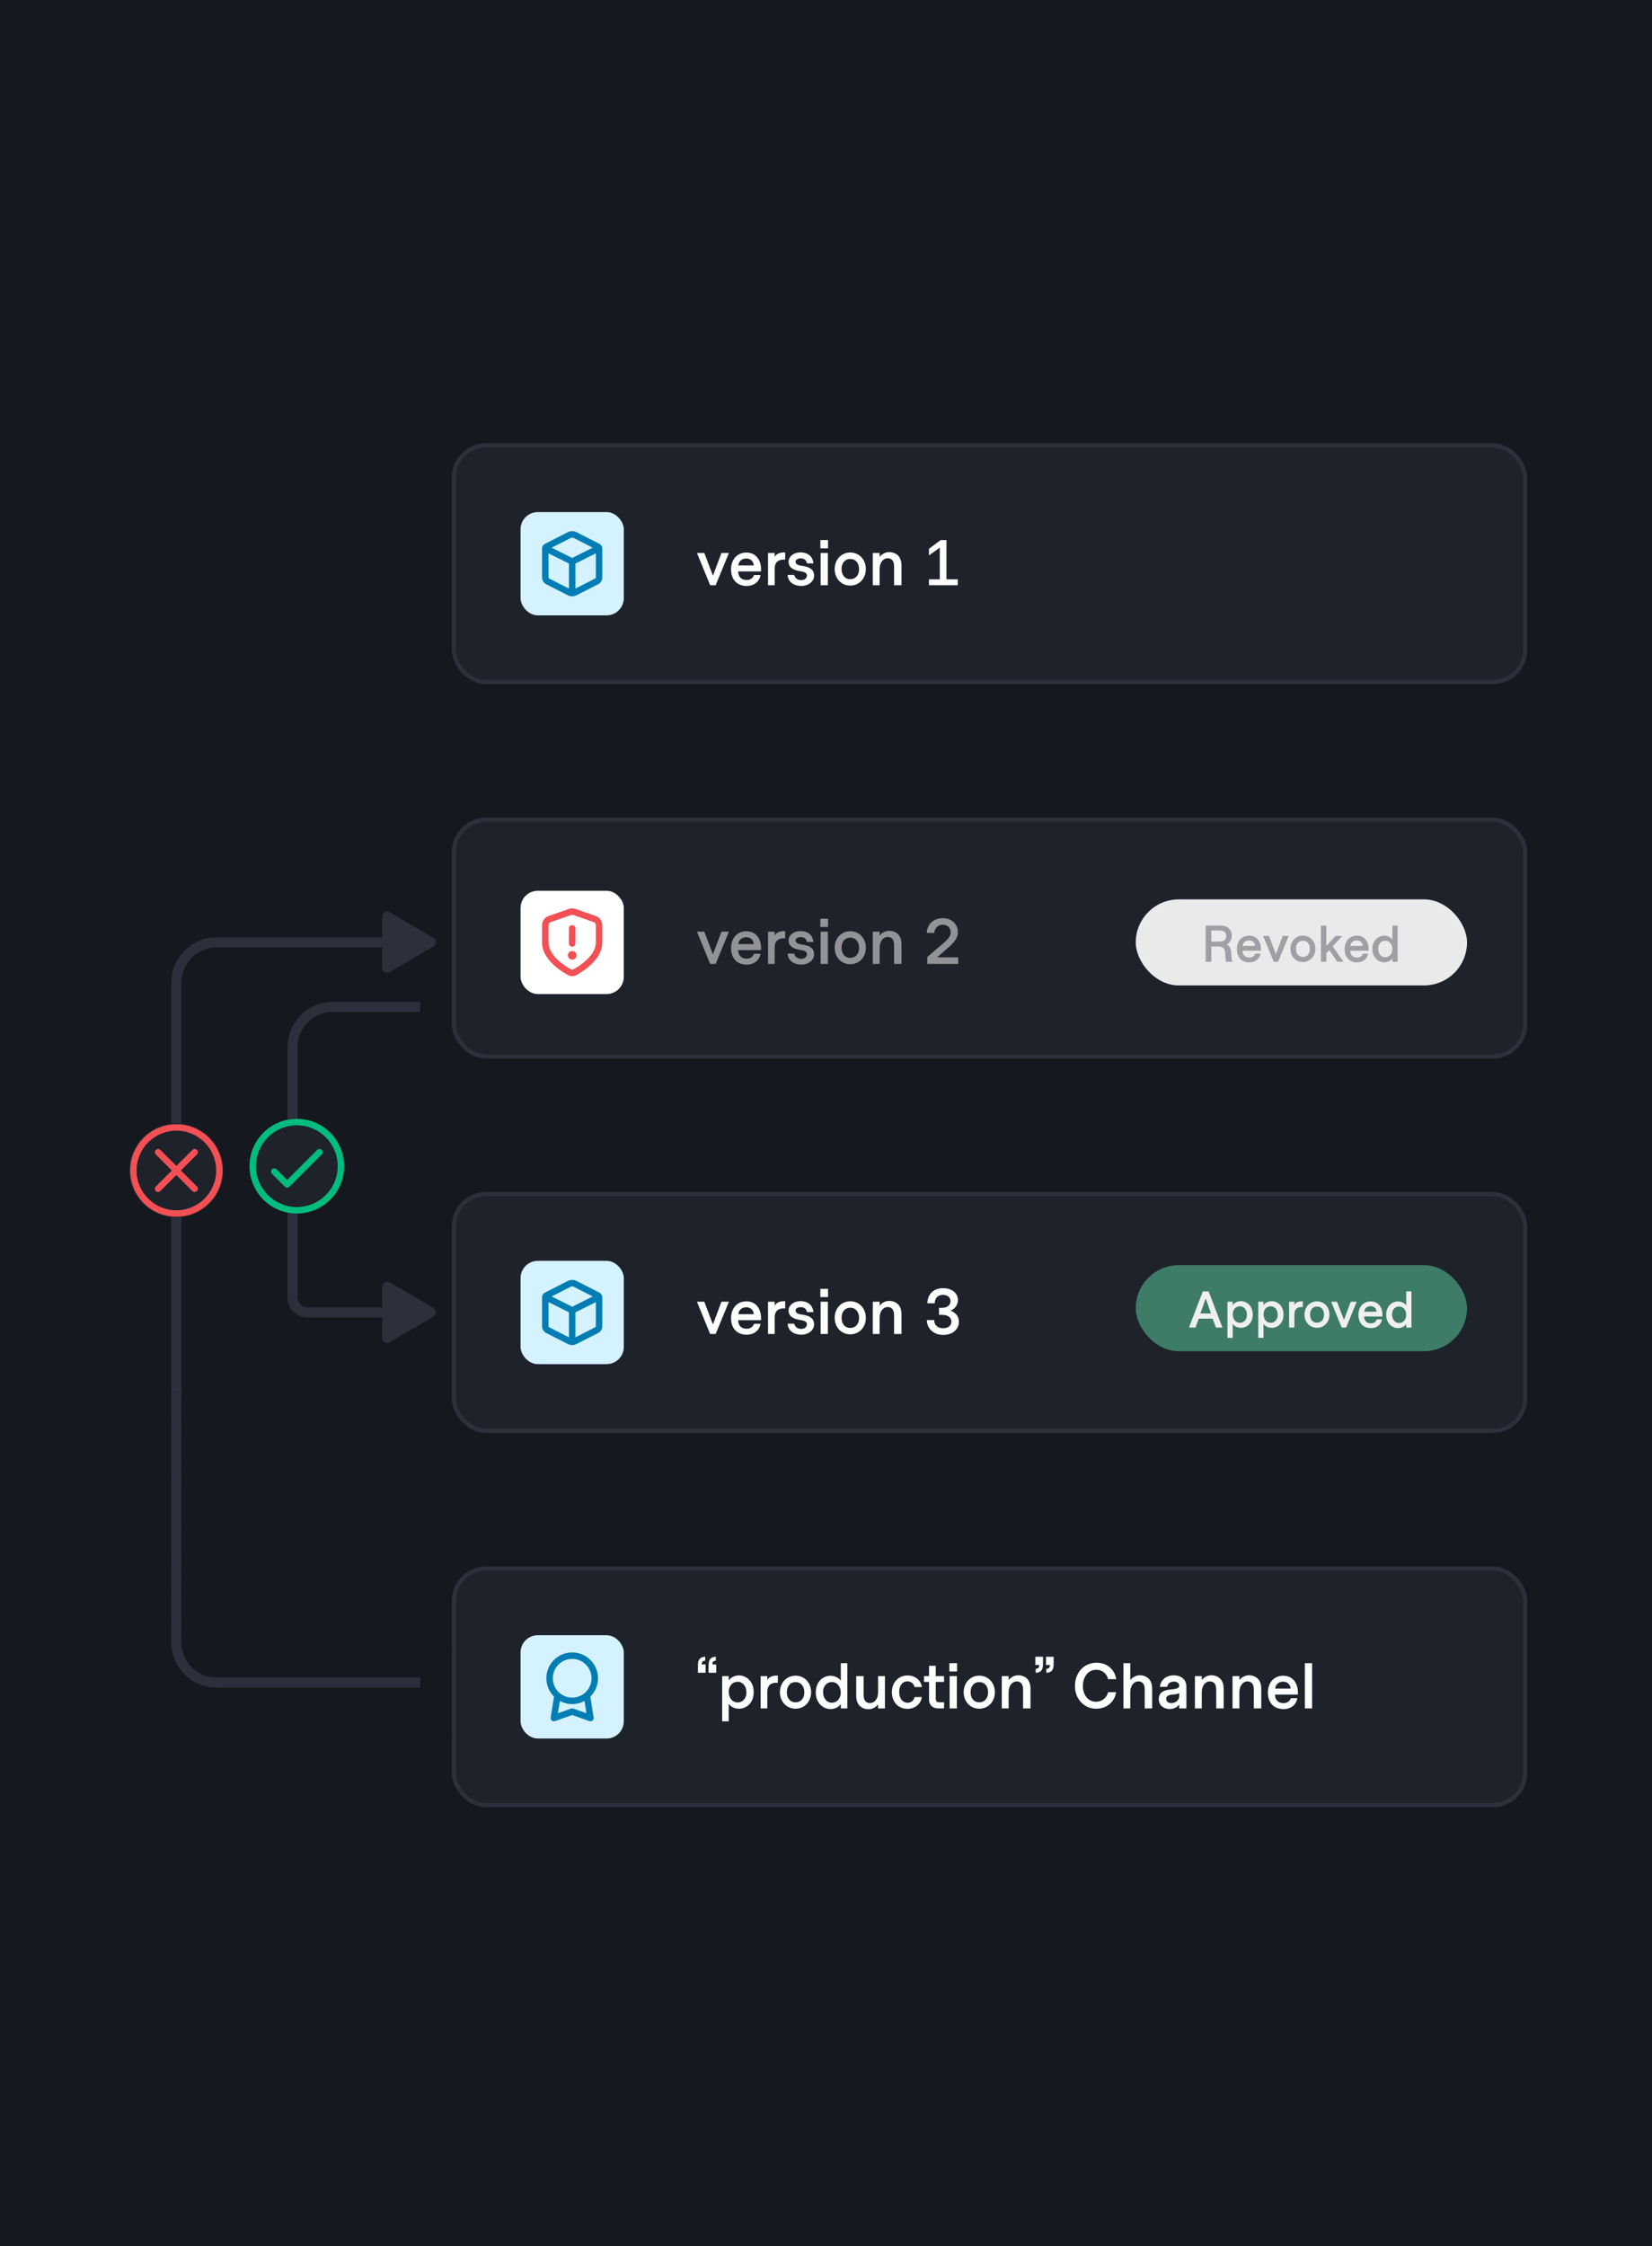 <?xml version="1.0" encoding="utf-8"?>
<svg xmlns="http://www.w3.org/2000/svg" width="384" height="522" viewBox="0 0 384 522" fill="none">
<rect x="0" y="0" width="384" height="522" fill="#808080" stroke="none"/>
<g clip-path="url(#clip0_2836_45904)">
<rect width="384" height="522" fill="#15181E"/>
<rect x="384" y="136" width="384" height="136" transform="rotate(-180 384 136)" fill="url(#paint0_linear_2836_45904)"/>
<rect y="320" width="384" height="202" fill="url(#paint1_linear_2836_45904)"/>
<rect x="384" y="101" width="384" height="101" transform="rotate(-180 384 101)" fill="url(#paint2_linear_2836_45904)"/>
<rect y="400" width="384" height="101" fill="url(#paint3_linear_2836_45904)"/>
<rect x="105.5" y="103.5" width="249" height="55" rx="7.5" fill="#1E222A" stroke="#2B303C"/>
<rect x="105.5" y="190.5" width="249" height="55" rx="7.5" fill="#1E222A" stroke="#2B303C"/>
<rect x="264" y="209" width="77" height="20" rx="10" fill="#EAEAEB"/>
<path d="M280.251 223.512H281.571V219.948H283.071C284.547 219.948 284.715 220.536 284.799 221.712C284.859 222.612 284.847 223.068 285.027 223.5H286.515C286.227 222.972 286.287 222.576 286.191 221.412C286.107 220.38 285.807 219.72 285.063 219.48C285.699 219.264 286.335 218.508 286.335 217.404C286.335 216.108 285.351 215.088 283.875 215.088L280.251 215.1V223.512ZM281.571 218.808V216.228H283.539C284.367 216.228 285.027 216.588 285.027 217.524C285.027 218.448 284.367 218.808 283.539 218.808H281.571ZM290.405 223.632C291.845 223.632 292.805 222.78 292.985 221.604H291.785C291.509 222.396 290.789 222.528 290.405 222.528C289.457 222.528 288.833 221.928 288.833 220.944V220.932H293.081C293.225 218.952 292.217 217.428 290.369 217.428C288.665 217.428 287.513 218.688 287.513 220.548C287.513 222.48 288.653 223.632 290.405 223.632ZM288.869 219.816C288.917 219.06 289.529 218.532 290.333 218.532C291.137 218.532 291.701 219.06 291.737 219.816H288.869ZM296.068 223.5H297.088L299.56 217.5H298.168L296.584 221.724L294.976 217.5H293.608L296.068 223.5ZM302.858 223.56C304.478 223.56 305.75 222.288 305.75 220.5C305.75 218.688 304.478 217.416 302.858 217.416C301.226 217.416 299.954 218.688 299.954 220.5C299.954 222.288 301.226 223.56 302.858 223.56ZM302.846 222.372C301.814 222.372 301.238 221.556 301.238 220.5C301.238 219.42 301.826 218.616 302.858 218.616C303.902 218.616 304.49 219.432 304.49 220.512C304.49 221.568 303.902 222.372 302.846 222.372ZM307.039 223.5H308.299V221.508L308.971 220.8L310.855 223.5L312.283 223.488L309.775 219.9L312.031 217.5H310.447L308.299 219.816V215.1H307.039V223.5ZM315.439 223.632C316.879 223.632 317.839 222.78 318.019 221.604H316.819C316.543 222.396 315.823 222.528 315.439 222.528C314.491 222.528 313.867 221.928 313.867 220.944V220.932H318.115C318.259 218.952 317.251 217.428 315.403 217.428C313.699 217.428 312.547 218.688 312.547 220.548C312.547 222.48 313.687 223.632 315.439 223.632ZM313.903 219.816C313.951 219.06 314.563 218.532 315.367 218.532C316.171 218.532 316.735 219.06 316.771 219.816H313.903ZM321.749 223.632C322.805 223.632 323.489 222.996 323.657 222.672V223.5H324.869V215.1H323.657V218.352C323.333 217.908 322.721 217.44 321.713 217.44C320.381 217.44 319.001 218.496 319.001 220.536C319.001 222.612 320.489 223.632 321.749 223.632ZM321.989 222.444C321.029 222.444 320.357 221.616 320.357 220.452C320.357 219.372 321.029 218.604 321.989 218.604C322.961 218.604 323.645 219.42 323.645 220.572C323.645 221.664 322.961 222.444 321.989 222.444Z" fill="#9FA0A3"/>
<rect x="105.5" y="364.5" width="249" height="55" rx="7.5" fill="#1E222A" stroke="#2B303C"/>
<rect x="121" y="119" width="24" height="24" rx="4" fill="#D4F2FF"/>
<rect x="121" y="207" width="24" height="24" rx="4" fill="white"/>
<rect x="121" y="380" width="24" height="24" rx="4" fill="#D4F2FF"/>
<path d="M165.075 136L162 128.5H163.71L165.72 133.78L167.7 128.5H169.44L166.35 136H165.075ZM173.547 136.165C171.357 136.165 169.932 134.725 169.932 132.31C169.932 129.985 171.372 128.41 173.502 128.41C175.812 128.41 177.072 130.315 176.892 132.79H171.582V132.805C171.582 134.035 172.362 134.785 173.547 134.785C174.027 134.785 174.927 134.62 175.272 133.63H176.772C176.547 135.1 175.347 136.165 173.547 136.165ZM171.627 131.395H175.212C175.167 130.45 174.462 129.79 173.457 129.79C172.452 129.79 171.687 130.45 171.627 131.395ZM178.526 136V128.5H180.071V129.415C180.221 129.13 180.746 128.38 182.171 128.38H182.516V130.045H182.261C181.241 130.03 180.071 130.36 180.071 132.205V136H178.526ZM186.304 136.165C184.609 136.165 183.169 135.31 183.079 133.6H184.609C184.774 134.38 185.449 134.815 186.244 134.815C187.039 134.815 187.564 134.35 187.564 133.735C187.564 133.33 187.324 132.94 186.184 132.775C183.574 132.4 183.304 131.29 183.304 130.54C183.304 129.4 184.384 128.365 186.109 128.365C187.474 128.365 188.914 129.055 189.064 130.915H187.579C187.414 129.895 186.559 129.76 186.139 129.76C185.554 129.76 184.924 130 184.924 130.555C184.924 130.96 185.269 131.335 186.199 131.455C188.539 131.74 189.229 132.58 189.229 133.735C189.229 135.295 187.699 136.165 186.304 136.165ZM190.691 127.42V125.5H192.476V127.42H190.691ZM190.751 136V128.5H192.431V136H190.751ZM197.647 136.075C195.607 136.075 194.017 134.485 194.017 132.25C194.017 129.985 195.607 128.395 197.647 128.395C199.672 128.395 201.262 129.985 201.262 132.25C201.262 134.485 199.672 136.075 197.647 136.075ZM197.632 134.59C198.952 134.59 199.687 133.585 199.687 132.265C199.687 130.915 198.952 129.895 197.647 129.895C196.357 129.895 195.622 130.9 195.622 132.25C195.622 133.57 196.342 134.59 197.632 134.59ZM202.874 136V128.5H204.464V129.445C204.749 129.04 205.499 128.305 206.714 128.305C207.749 128.305 209.549 128.86 209.549 131.395V136H207.824V131.575C207.824 130.255 207.179 129.73 206.339 129.73C205.349 129.73 204.464 130.675 204.464 132.22V136H202.874ZM222.623 136H215.933V134.62H218.453V127.27L215.933 129.07V127.525L218.678 125.5H219.998V134.62H222.623V136Z" fill="white"/>
<path d="M165.075 224H166.35L169.44 216.5H167.7L165.72 221.78L163.71 216.5H162L165.075 224ZM173.547 224.165C175.347 224.165 176.547 223.1 176.772 221.63H175.272C174.927 222.62 174.027 222.785 173.547 222.785C172.362 222.785 171.582 222.035 171.582 220.805V220.79H176.892C177.072 218.315 175.812 216.41 173.502 216.41C171.372 216.41 169.932 217.985 169.932 220.31C169.932 222.725 171.357 224.165 173.547 224.165ZM171.627 219.395C171.687 218.45 172.452 217.79 173.457 217.79C174.462 217.79 175.167 218.45 175.212 219.395H171.627ZM178.526 224H180.071V220.205C180.071 218.36 181.241 218.03 182.261 218.045H182.516V216.38H182.171C180.746 216.38 180.221 217.13 180.071 217.415V216.5H178.526V224ZM186.304 224.165C187.699 224.165 189.229 223.295 189.229 221.735C189.229 220.58 188.539 219.74 186.199 219.455C185.269 219.335 184.924 218.96 184.924 218.555C184.924 218 185.554 217.76 186.139 217.76C186.559 217.76 187.414 217.895 187.579 218.915H189.064C188.914 217.055 187.474 216.365 186.109 216.365C184.384 216.365 183.304 217.4 183.304 218.54C183.304 219.29 183.574 220.4 186.184 220.775C187.324 220.94 187.564 221.33 187.564 221.735C187.564 222.35 187.039 222.815 186.244 222.815C185.449 222.815 184.774 222.38 184.609 221.6H183.079C183.169 223.31 184.609 224.165 186.304 224.165ZM190.691 215.42H192.476V213.5H190.691V215.42ZM190.751 224H192.431V216.5H190.751V224ZM197.647 224.075C199.672 224.075 201.262 222.485 201.262 220.25C201.262 217.985 199.672 216.395 197.647 216.395C195.607 216.395 194.017 217.985 194.017 220.25C194.017 222.485 195.607 224.075 197.647 224.075ZM197.632 222.59C196.342 222.59 195.622 221.57 195.622 220.25C195.622 218.9 196.357 217.895 197.647 217.895C198.952 217.895 199.687 218.915 199.687 220.265C199.687 221.585 198.952 222.59 197.632 222.59ZM202.874 224H204.464V220.22C204.464 218.675 205.349 217.73 206.339 217.73C207.179 217.73 207.824 218.255 207.824 219.575V224H209.549V219.395C209.549 216.86 207.749 216.305 206.714 216.305C205.499 216.305 204.749 217.04 204.464 217.445V216.5H202.874V224ZM215.543 224H222.728V222.47H217.838L219.398 221.09C221.138 219.545 222.653 218.465 222.653 216.605C222.653 214.745 221.168 213.365 219.158 213.365C217.013 213.365 215.513 214.745 215.423 216.8H217.148C217.283 215.645 218.063 214.895 219.143 214.895C220.253 214.895 220.988 215.6 220.988 216.68C220.988 217.91 219.833 218.705 217.928 220.34L215.543 222.395V224Z" fill="#929396"/>
<path d="M162.225 388.72L162.24 386.8C162.255 385.525 162.9 385 163.92 385V385.915C163.365 385.93 163.095 386.185 163.11 386.8H164.01V388.72H162.225ZM164.7 388.72L164.715 386.8C164.73 385.525 165.375 385 166.395 385V385.915C165.84 385.93 165.57 386.185 165.585 386.8H166.485V388.72H164.7ZM167.865 400V389.5H169.38V390.535C169.59 390.13 170.445 389.335 171.765 389.335C173.34 389.335 175.2 390.61 175.2 393.205C175.2 395.755 173.475 397.075 171.81 397.075C170.55 397.075 169.785 396.49 169.38 395.935V400H167.865ZM171.465 395.62C172.665 395.62 173.505 394.66 173.505 393.31C173.505 391.855 172.665 390.82 171.465 390.82C170.25 390.82 169.395 391.795 169.395 393.16C169.395 394.6 170.25 395.62 171.465 395.62ZM176.812 397V389.5H178.357V390.415C178.507 390.13 179.032 389.38 180.457 389.38H180.802V391.045H180.547C179.527 391.03 178.357 391.36 178.357 393.205V397H176.812ZM184.924 397.075C182.884 397.075 181.294 395.485 181.294 393.25C181.294 390.985 182.884 389.395 184.924 389.395C186.949 389.395 188.539 390.985 188.539 393.25C188.539 395.485 186.949 397.075 184.924 397.075ZM184.909 395.59C186.229 395.59 186.964 394.585 186.964 393.265C186.964 391.915 186.229 390.895 184.924 390.895C183.634 390.895 182.899 391.9 182.899 393.25C182.899 394.57 183.619 395.59 184.909 395.59ZM193.061 397.165C191.486 397.165 189.626 395.89 189.626 393.295C189.626 390.745 191.351 389.425 193.016 389.425C194.276 389.425 195.041 390.01 195.446 390.565V386.5H196.961V397H195.446V395.965C195.236 396.37 194.381 397.165 193.061 397.165ZM193.361 395.68C194.576 395.68 195.431 394.705 195.431 393.34C195.431 391.9 194.576 390.88 193.361 390.88C192.161 390.88 191.321 391.84 191.321 393.19C191.321 394.645 192.161 395.68 193.361 395.68ZM201.858 397.195C200.823 397.195 199.023 396.64 199.023 394.105V389.5H200.748V393.925C200.748 395.245 201.393 395.77 202.233 395.77C203.223 395.77 204.108 394.825 204.108 393.28V389.5H205.698V397H204.108V396.055C203.823 396.46 203.073 397.195 201.858 397.195ZM210.915 397.105C208.8 397.105 207.315 395.515 207.315 393.25C207.315 390.97 208.83 389.35 210.975 389.35C212.715 389.35 214.08 390.46 214.275 392.035H212.595C212.43 391.36 211.86 390.715 210.915 390.715C209.865 390.715 209.01 391.615 209.01 393.145C209.01 394.75 209.865 395.695 210.945 395.695C211.905 395.695 212.46 395.05 212.595 394.375H214.275C214.065 395.98 212.67 397.105 210.915 397.105ZM218.009 397C216.809 397 215.954 396.175 215.954 395.005V390.85H214.784V389.5H215.954V387.1H217.514V389.5H219.434V390.85H217.514V394.6C217.514 395.35 217.709 395.59 218.429 395.59H219.449L219.434 397H218.009ZM220.679 388.42V386.5H222.464V388.42H220.679ZM220.739 397V389.5H222.419V397H220.739ZM227.636 397.075C225.596 397.075 224.006 395.485 224.006 393.25C224.006 390.985 225.596 389.395 227.636 389.395C229.661 389.395 231.251 390.985 231.251 393.25C231.251 395.485 229.661 397.075 227.636 397.075ZM227.621 395.59C228.941 395.59 229.676 394.585 229.676 393.265C229.676 391.915 228.941 390.895 227.636 390.895C226.346 390.895 225.611 391.9 225.611 393.25C225.611 394.57 226.331 395.59 227.621 395.59ZM232.863 397V389.5H234.453V390.445C234.738 390.04 235.488 389.305 236.703 389.305C237.738 389.305 239.538 389.86 239.538 392.395V397H237.813V392.575C237.813 391.255 237.168 390.73 236.328 390.73C235.338 390.73 234.453 391.675 234.453 393.22V397H232.863ZM240.75 388.72V387.805C241.305 387.79 241.575 387.535 241.56 386.92H240.66V385H242.445L242.43 386.92C242.415 388.195 241.77 388.72 240.75 388.72ZM243.225 388.72V387.805C243.78 387.79 244.05 387.535 244.035 386.92H243.135V385H244.92L244.905 386.92C244.89 388.195 244.245 388.72 243.225 388.72ZM254.772 397.075C252.042 397.075 249.852 394.84 249.867 391.795C249.882 388.705 251.937 386.395 254.877 386.395C257.487 386.395 259.137 388.075 259.452 390.205H257.562C257.352 389.08 256.347 388.03 254.802 388.03C252.897 388.03 251.712 389.74 251.712 391.81C251.712 393.835 252.897 395.455 254.742 395.455C256.362 395.455 257.352 394.3 257.562 393.235H259.452C259.107 395.305 257.472 397.075 254.772 397.075ZM261.137 397V386.5H262.727V390.445C263.012 390.04 263.762 389.305 264.977 389.305C266.012 389.305 267.812 389.86 267.812 392.395V397H266.087V392.575C266.087 391.255 265.442 390.73 264.602 390.73C263.612 390.73 262.727 391.675 262.727 393.22V397H261.137ZM271.889 397.15C270.554 397.15 269.354 396.325 269.354 394.885C269.354 394.24 269.549 393.655 270.014 393.28C270.509 392.89 271.229 392.68 272.084 392.605C273.044 392.515 274.109 392.455 274.109 391.675C274.109 391.195 273.644 390.775 272.879 390.775C271.829 390.775 271.379 391.435 271.304 391.99L269.624 392.005C269.759 390.505 270.974 389.32 272.804 389.32C274.709 389.32 275.774 390.445 275.774 391.93V397H274.109V396.115C273.569 396.805 272.684 397.15 271.889 397.15ZM272.159 395.77C272.984 395.815 274.079 395.32 274.109 394.135L274.124 393.46C273.794 393.64 273.119 393.745 272.384 393.805C271.559 393.88 271.079 394.195 271.079 394.78C271.079 395.305 271.469 395.725 272.159 395.77ZM277.757 397V389.5H279.347V390.445C279.632 390.04 280.382 389.305 281.597 389.305C282.632 389.305 284.432 389.86 284.432 392.395V397H282.707V392.575C282.707 391.255 282.062 390.73 281.222 390.73C280.232 390.73 279.347 391.675 279.347 393.22V397H277.757ZM286.499 397V389.5H288.089V390.445C288.374 390.04 289.124 389.305 290.339 389.305C291.374 389.305 293.174 389.86 293.174 392.395V397H291.449V392.575C291.449 391.255 290.804 390.73 289.964 390.73C288.974 390.73 288.089 391.675 288.089 393.22V397H286.499ZM298.332 397.165C296.142 397.165 294.717 395.725 294.717 393.31C294.717 390.985 296.157 389.41 298.287 389.41C300.597 389.41 301.857 391.315 301.677 393.79H296.367V393.805C296.367 395.035 297.147 395.785 298.332 395.785C298.812 395.785 299.712 395.62 300.057 394.63H301.557C301.332 396.1 300.132 397.165 298.332 397.165ZM296.412 392.395H299.997C299.952 391.45 299.247 390.79 298.242 390.79C297.237 390.79 296.472 391.45 296.412 392.395ZM303.31 397V386.5H304.99V397H303.31Z" fill="white"/>
<path fill-rule="evenodd" clip-rule="evenodd" d="M131.979 123.678C132.621 123.351 133.379 123.351 134.021 123.678L139.317 126.374C139.736 126.588 140 127.018 140 127.488V134.205C140 134.863 139.631 135.466 139.044 135.765L134.021 138.322C133.379 138.648 132.621 138.648 131.979 138.322L126.956 135.765C126.369 135.466 126 134.863 126 134.205V127.488C126 127.018 126.264 126.588 126.683 126.374L131.979 123.678ZM133.34 125.015C133.126 124.906 132.874 124.906 132.66 125.015L128.224 127.273L133 129.661L137.776 127.273L133.34 125.015ZM127.5 134.205V128.588L132.25 130.963V136.776L127.637 134.428C127.553 134.385 127.5 134.299 127.5 134.205ZM133.75 136.776L138.363 134.428C138.447 134.385 138.5 134.299 138.5 134.205V128.588L133.75 130.963V136.776Z" fill="#007DB4"/>
<path d="M132 222C132 221.448 132.448 221 133 221H133.007C133.559 221 134.007 221.448 134.007 222C134.007 222.552 133.559 223 133.007 223H133C132.448 223 132 222.552 132 222Z" fill="#F25054"/>
<path d="M133.75 215.75C133.75 215.336 133.414 215 133 215C132.586 215 132.25 215.336 132.25 215.75V219.25C132.25 219.664 132.586 220 133 220C133.414 220 133.75 219.664 133.75 219.25V215.75Z" fill="#F25054"/>
<path fill-rule="evenodd" clip-rule="evenodd" d="M132.26 211.213C132.739 211.047 133.261 211.047 133.74 211.213L138.49 212.866C139.394 213.181 140 214.034 140 214.991V219C140 221.049 138.819 222.748 137.549 223.992C136.268 225.248 134.793 226.143 133.977 226.59C133.365 226.925 132.635 226.925 132.023 226.59C131.207 226.143 129.732 225.248 128.451 223.992C127.181 222.748 126 221.049 126 219V214.991C126 214.034 126.606 213.181 127.51 212.866L132.26 211.213ZM133.247 212.63C133.087 212.574 132.913 212.574 132.753 212.63L128.004 214.283C127.702 214.388 127.5 214.672 127.5 214.991V219C127.5 220.456 128.347 221.791 129.5 222.921C130.642 224.039 131.983 224.857 132.744 225.274C132.907 225.364 133.093 225.364 133.256 225.274C134.017 224.857 135.358 224.039 136.5 222.921C137.653 221.791 138.5 220.456 138.5 219V214.991C138.5 214.672 138.298 214.388 137.997 214.283L133.247 212.63Z" fill="#F25054"/>
<rect x="105.5" y="277.5" width="249" height="55" rx="7.5" fill="#1E222A" stroke="#2B303C"/>
<rect x="264" y="294" width="77" height="20" rx="10" fill="#60DEA9" fill-opacity="0.48"/>
<path d="M277.875 308.5L276.375 308.488L279.591 300.1H280.935L284.151 308.5H282.651L281.859 306.436H278.655L277.875 308.5ZM279.015 305.236H281.499L280.263 301.744L279.015 305.236ZM285.327 310.9V302.5H286.539V303.328C286.707 303.004 287.391 302.368 288.447 302.368C289.707 302.368 291.195 303.388 291.195 305.464C291.195 307.504 289.815 308.56 288.483 308.56C287.475 308.56 286.863 308.092 286.539 307.648V310.9H285.327ZM288.207 307.396C289.167 307.396 289.839 306.628 289.839 305.548C289.839 304.384 289.167 303.556 288.207 303.556C287.235 303.556 286.551 304.336 286.551 305.428C286.551 306.58 287.235 307.396 288.207 307.396ZM292.485 310.9V302.5H293.697V303.328C293.865 303.004 294.549 302.368 295.605 302.368C296.865 302.368 298.353 303.388 298.353 305.464C298.353 307.504 296.973 308.56 295.641 308.56C294.633 308.56 294.021 308.092 293.697 307.648V310.9H292.485ZM295.365 307.396C296.325 307.396 296.997 306.628 296.997 305.548C296.997 304.384 296.325 303.556 295.365 303.556C294.393 303.556 293.709 304.336 293.709 305.428C293.709 306.58 294.393 307.396 295.365 307.396ZM299.643 308.5V302.5H300.879V303.232C300.999 303.004 301.419 302.404 302.559 302.404H302.835V303.736H302.631C301.815 303.724 300.879 303.988 300.879 305.464V308.5H299.643ZM306.132 308.56C304.5 308.56 303.228 307.288 303.228 305.5C303.228 303.688 304.5 302.416 306.132 302.416C307.752 302.416 309.024 303.688 309.024 305.5C309.024 307.288 307.752 308.56 306.132 308.56ZM306.12 307.372C307.176 307.372 307.764 306.568 307.764 305.512C307.764 304.432 307.176 303.616 306.132 303.616C305.1 303.616 304.512 304.42 304.512 305.5C304.512 306.556 305.088 307.372 306.12 307.372ZM311.876 308.5L309.416 302.5H310.784L312.392 306.724L313.976 302.5H315.368L312.896 308.5H311.876ZM318.654 308.632C316.902 308.632 315.762 307.48 315.762 305.548C315.762 303.688 316.914 302.428 318.618 302.428C320.466 302.428 321.474 303.952 321.33 305.932H317.082V305.944C317.082 306.928 317.706 307.528 318.654 307.528C319.038 307.528 319.758 307.396 320.034 306.604H321.234C321.054 307.78 320.094 308.632 318.654 308.632ZM317.118 304.816H319.986C319.95 304.06 319.386 303.532 318.582 303.532C317.778 303.532 317.166 304.06 317.118 304.816ZM324.965 308.632C323.705 308.632 322.217 307.612 322.217 305.536C322.217 303.496 323.597 302.44 324.929 302.44C325.937 302.44 326.549 302.908 326.873 303.352V300.1H328.085V308.5H326.873V307.672C326.705 307.996 326.021 308.632 324.965 308.632ZM325.205 307.444C326.177 307.444 326.861 306.664 326.861 305.572C326.861 304.42 326.177 303.604 325.205 303.604C324.245 303.604 323.573 304.372 323.573 305.452C323.573 306.616 324.245 307.444 325.205 307.444Z" fill="#EFEFF1"/>
<rect x="121" y="293" width="24" height="24" rx="4" fill="#D4F2FF"/>
<path d="M165.075 310L162 302.5H163.71L165.72 307.78L167.7 302.5H169.44L166.35 310H165.075ZM173.547 310.165C171.357 310.165 169.932 308.725 169.932 306.31C169.932 303.985 171.372 302.41 173.502 302.41C175.812 302.41 177.072 304.315 176.892 306.79H171.582V306.805C171.582 308.035 172.362 308.785 173.547 308.785C174.027 308.785 174.927 308.62 175.272 307.63H176.772C176.547 309.1 175.347 310.165 173.547 310.165ZM171.627 305.395H175.212C175.167 304.45 174.462 303.79 173.457 303.79C172.452 303.79 171.687 304.45 171.627 305.395ZM178.526 310V302.5H180.071V303.415C180.221 303.13 180.746 302.38 182.171 302.38H182.516V304.045H182.261C181.241 304.03 180.071 304.36 180.071 306.205V310H178.526ZM186.304 310.165C184.609 310.165 183.169 309.31 183.079 307.6H184.609C184.774 308.38 185.449 308.815 186.244 308.815C187.039 308.815 187.564 308.35 187.564 307.735C187.564 307.33 187.324 306.94 186.184 306.775C183.574 306.4 183.304 305.29 183.304 304.54C183.304 303.4 184.384 302.365 186.109 302.365C187.474 302.365 188.914 303.055 189.064 304.915H187.579C187.414 303.895 186.559 303.76 186.139 303.76C185.554 303.76 184.924 304 184.924 304.555C184.924 304.96 185.269 305.335 186.199 305.455C188.539 305.74 189.229 306.58 189.229 307.735C189.229 309.295 187.699 310.165 186.304 310.165ZM190.691 301.42V299.5H192.476V301.42H190.691ZM190.751 310V302.5H192.431V310H190.751ZM197.647 310.075C195.607 310.075 194.017 308.485 194.017 306.25C194.017 303.985 195.607 302.395 197.647 302.395C199.672 302.395 201.262 303.985 201.262 306.25C201.262 308.485 199.672 310.075 197.647 310.075ZM197.632 308.59C198.952 308.59 199.687 307.585 199.687 306.265C199.687 304.915 198.952 303.895 197.647 303.895C196.357 303.895 195.622 304.9 195.622 306.25C195.622 307.57 196.342 308.59 197.632 308.59ZM202.874 310V302.5H204.464V303.445C204.749 303.04 205.499 302.305 206.714 302.305C207.749 302.305 209.549 302.86 209.549 305.395V310H207.824V305.575C207.824 304.255 207.179 303.73 206.339 303.73C205.349 303.73 204.464 304.675 204.464 306.22V310H202.874ZM220.943 304.57C222.008 304.96 222.923 305.8 222.893 307.21C222.863 308.95 221.378 310.21 219.263 310.21C217.013 310.21 215.498 308.785 215.438 306.76H217.163C217.118 307.885 217.943 308.665 219.218 308.665C220.358 308.665 221.153 308.065 221.153 307.15C221.153 306.19 220.388 305.545 218.948 305.545H218.273V303.925H218.888C220.163 303.925 220.943 303.325 220.943 302.35C220.943 301.48 220.223 300.91 219.173 300.91C217.973 300.91 217.313 301.63 217.268 302.86H215.558C215.603 300.745 216.983 299.35 219.233 299.35C221.258 299.35 222.668 300.505 222.668 302.11C222.668 303.415 221.723 304.285 220.943 304.57Z" fill="white"/>
<path fill-rule="evenodd" clip-rule="evenodd" d="M131.979 297.678C132.621 297.351 133.379 297.351 134.021 297.678L139.317 300.374C139.736 300.588 140 301.018 140 301.488V308.205C140 308.863 139.631 309.466 139.044 309.765L134.021 312.322C133.379 312.648 132.621 312.648 131.979 312.322L126.956 309.765C126.369 309.466 126 308.863 126 308.205V301.488C126 301.018 126.264 300.588 126.683 300.374L131.979 297.678ZM133.34 299.015C133.126 298.906 132.874 298.906 132.66 299.015L128.224 301.273L133 303.661L137.776 301.273L133.34 299.015ZM127.5 308.205V302.588L132.25 304.963V310.776L127.637 308.428C127.553 308.385 127.5 308.299 127.5 308.205ZM133.75 310.776L138.363 308.428C138.447 308.385 138.5 308.299 138.5 308.205V302.588L133.75 304.963V310.776Z" fill="#007DB4"/>
<path fill-rule="evenodd" clip-rule="evenodd" d="M133 384C129.686 384 127 386.686 127 390C127 391.671 127.683 393.183 128.786 394.271C128.774 394.307 128.765 394.344 128.759 394.383L128.009 399.133C127.968 399.394 128.067 399.657 128.27 399.826C128.473 399.996 128.75 400.045 129 399.957L133 398.545L137 399.957C137.25 400.045 137.527 399.996 137.73 399.826C137.933 399.657 138.032 399.394 137.991 399.133L137.241 394.383C137.235 394.344 137.226 394.307 137.214 394.271C138.317 393.183 139 391.671 139 390C139 386.686 136.314 384 133 384ZM128.5 390C128.5 387.515 130.515 385.5 133 385.5C135.485 385.5 137.5 387.515 137.5 390C137.5 392.485 135.485 394.5 133 394.5C130.515 394.5 128.5 392.485 128.5 390ZM135.863 395.274C135.012 395.737 134.037 396 133 396C131.963 396 130.988 395.737 130.137 395.274L129.687 398.124L132.75 397.043C132.912 396.986 133.088 396.986 133.25 397.043L136.313 398.124L135.863 395.274Z" fill="#007DB4"/>
<path d="M97.667 391L50.331 391C45.178 391 41 386.823 41 381.669L41 323.5" stroke="#2B303C" stroke-width="2.333" stroke-linejoin="round"/>
<path d="M97.667 219L50.331 219C45.178 219 41 223.177 41 228.331L41 323.5" stroke="#2B303C" stroke-width="2.333" stroke-linejoin="round"/>
<path d="M97.667 234L77.331 234C72.177 234 68 238.177 68 243.331L68 301.5" stroke="#2B303C" stroke-width="2.333" stroke-linejoin="round"/>
<path d="M97.667 305L71.5 305C69.567 305 68 303.433 68 301.5V301.5" stroke="#2B303C" stroke-width="2.333" stroke-linejoin="round"/>
<path d="M100.147 304.948L90 299L90 310.897L100.147 304.948Z" fill="#2B303C" stroke="#2B303C" stroke-width="2.333" stroke-linecap="round" stroke-linejoin="round"/>
<path d="M100.147 218.948L90 213L90 224.897L100.147 218.948Z" fill="#2B303C" stroke="#2B303C" stroke-width="2.333" stroke-linecap="round" stroke-linejoin="round"/>
<circle cx="41" cy="272" r="11" fill="#1E222A"/>
<path d="M45.78 267.22C46.073 267.513 46.073 267.987 45.78 268.28L42.061 272L45.78 275.72C46.073 276.013 46.073 276.487 45.78 276.78C45.487 277.073 45.013 277.073 44.72 276.78L41 273.061L37.28 276.78C36.987 277.073 36.513 277.073 36.22 276.78C35.927 276.487 35.927 276.013 36.22 275.72L39.939 272L36.22 268.28C35.927 267.987 35.927 267.513 36.22 267.22C36.513 266.927 36.987 266.927 37.28 267.22L41 270.939L44.72 267.22C45.013 266.927 45.487 266.927 45.78 267.22Z" fill="#F25054"/>
<path fill-rule="evenodd" clip-rule="evenodd" d="M30.25 272C30.25 266.063 35.063 261.25 41 261.25C46.937 261.25 51.75 266.063 51.75 272C51.75 277.937 46.937 282.75 41 282.75C35.063 282.75 30.25 277.937 30.25 272ZM41 262.75C35.891 262.75 31.75 266.891 31.75 272C31.75 277.109 35.891 281.25 41 281.25C46.109 281.25 50.25 277.109 50.25 272C50.25 266.891 46.109 262.75 41 262.75Z" fill="#F25054"/>
<circle cx="69" cy="271" r="11" fill="#1E222A"/>
<path d="M74.78 267.22C75.073 267.513 75.073 267.987 74.78 268.28L67.28 275.78C66.987 276.073 66.513 276.073 66.22 275.78L63.22 272.78C62.927 272.487 62.927 272.013 63.22 271.72C63.513 271.427 63.987 271.427 64.28 271.72L66.75 274.189L73.72 267.22C74.013 266.927 74.487 266.927 74.78 267.22Z" fill="#00BC7F"/>
<path fill-rule="evenodd" clip-rule="evenodd" d="M58 271C58 264.925 62.925 260 69 260C75.075 260 80 264.925 80 271C80 277.075 75.075 282 69 282C62.925 282 58 277.075 58 271ZM69 261.5C63.753 261.5 59.5 265.753 59.5 271C59.5 276.247 63.753 280.5 69 280.5C74.247 280.5 78.5 276.247 78.5 271C78.5 265.753 74.247 261.5 69 261.5Z" fill="#00BC7F"/>
</g>
<defs>
<linearGradient id="paint0_linear_2836_45904" x1="576" y1="136" x2="576" y2="272" gradientUnits="userSpaceOnUse">
<stop stop-color="#15181E" stop-opacity="0"/>
<stop offset="0.799" stop-color="#15181E"/>
</linearGradient>
<linearGradient id="paint1_linear_2836_45904" x1="192" y1="320" x2="192" y2="522" gradientUnits="userSpaceOnUse">
<stop stop-color="#15181E" stop-opacity="0"/>
<stop offset="0.799" stop-color="#15181E"/>
</linearGradient>
<linearGradient id="paint2_linear_2836_45904" x1="576" y1="101" x2="576" y2="202" gradientUnits="userSpaceOnUse">
<stop stop-color="#15181E" stop-opacity="0"/>
<stop offset="0.799" stop-color="#15181E"/>
</linearGradient>
<linearGradient id="paint3_linear_2836_45904" x1="192" y1="400" x2="192" y2="501" gradientUnits="userSpaceOnUse">
<stop stop-color="#15181E" stop-opacity="0"/>
<stop offset="0.799" stop-color="#15181E"/>
</linearGradient>
<clipPath id="clip0_2836_45904">
<rect width="384" height="522" fill="white"/>
</clipPath>
</defs>
</svg>